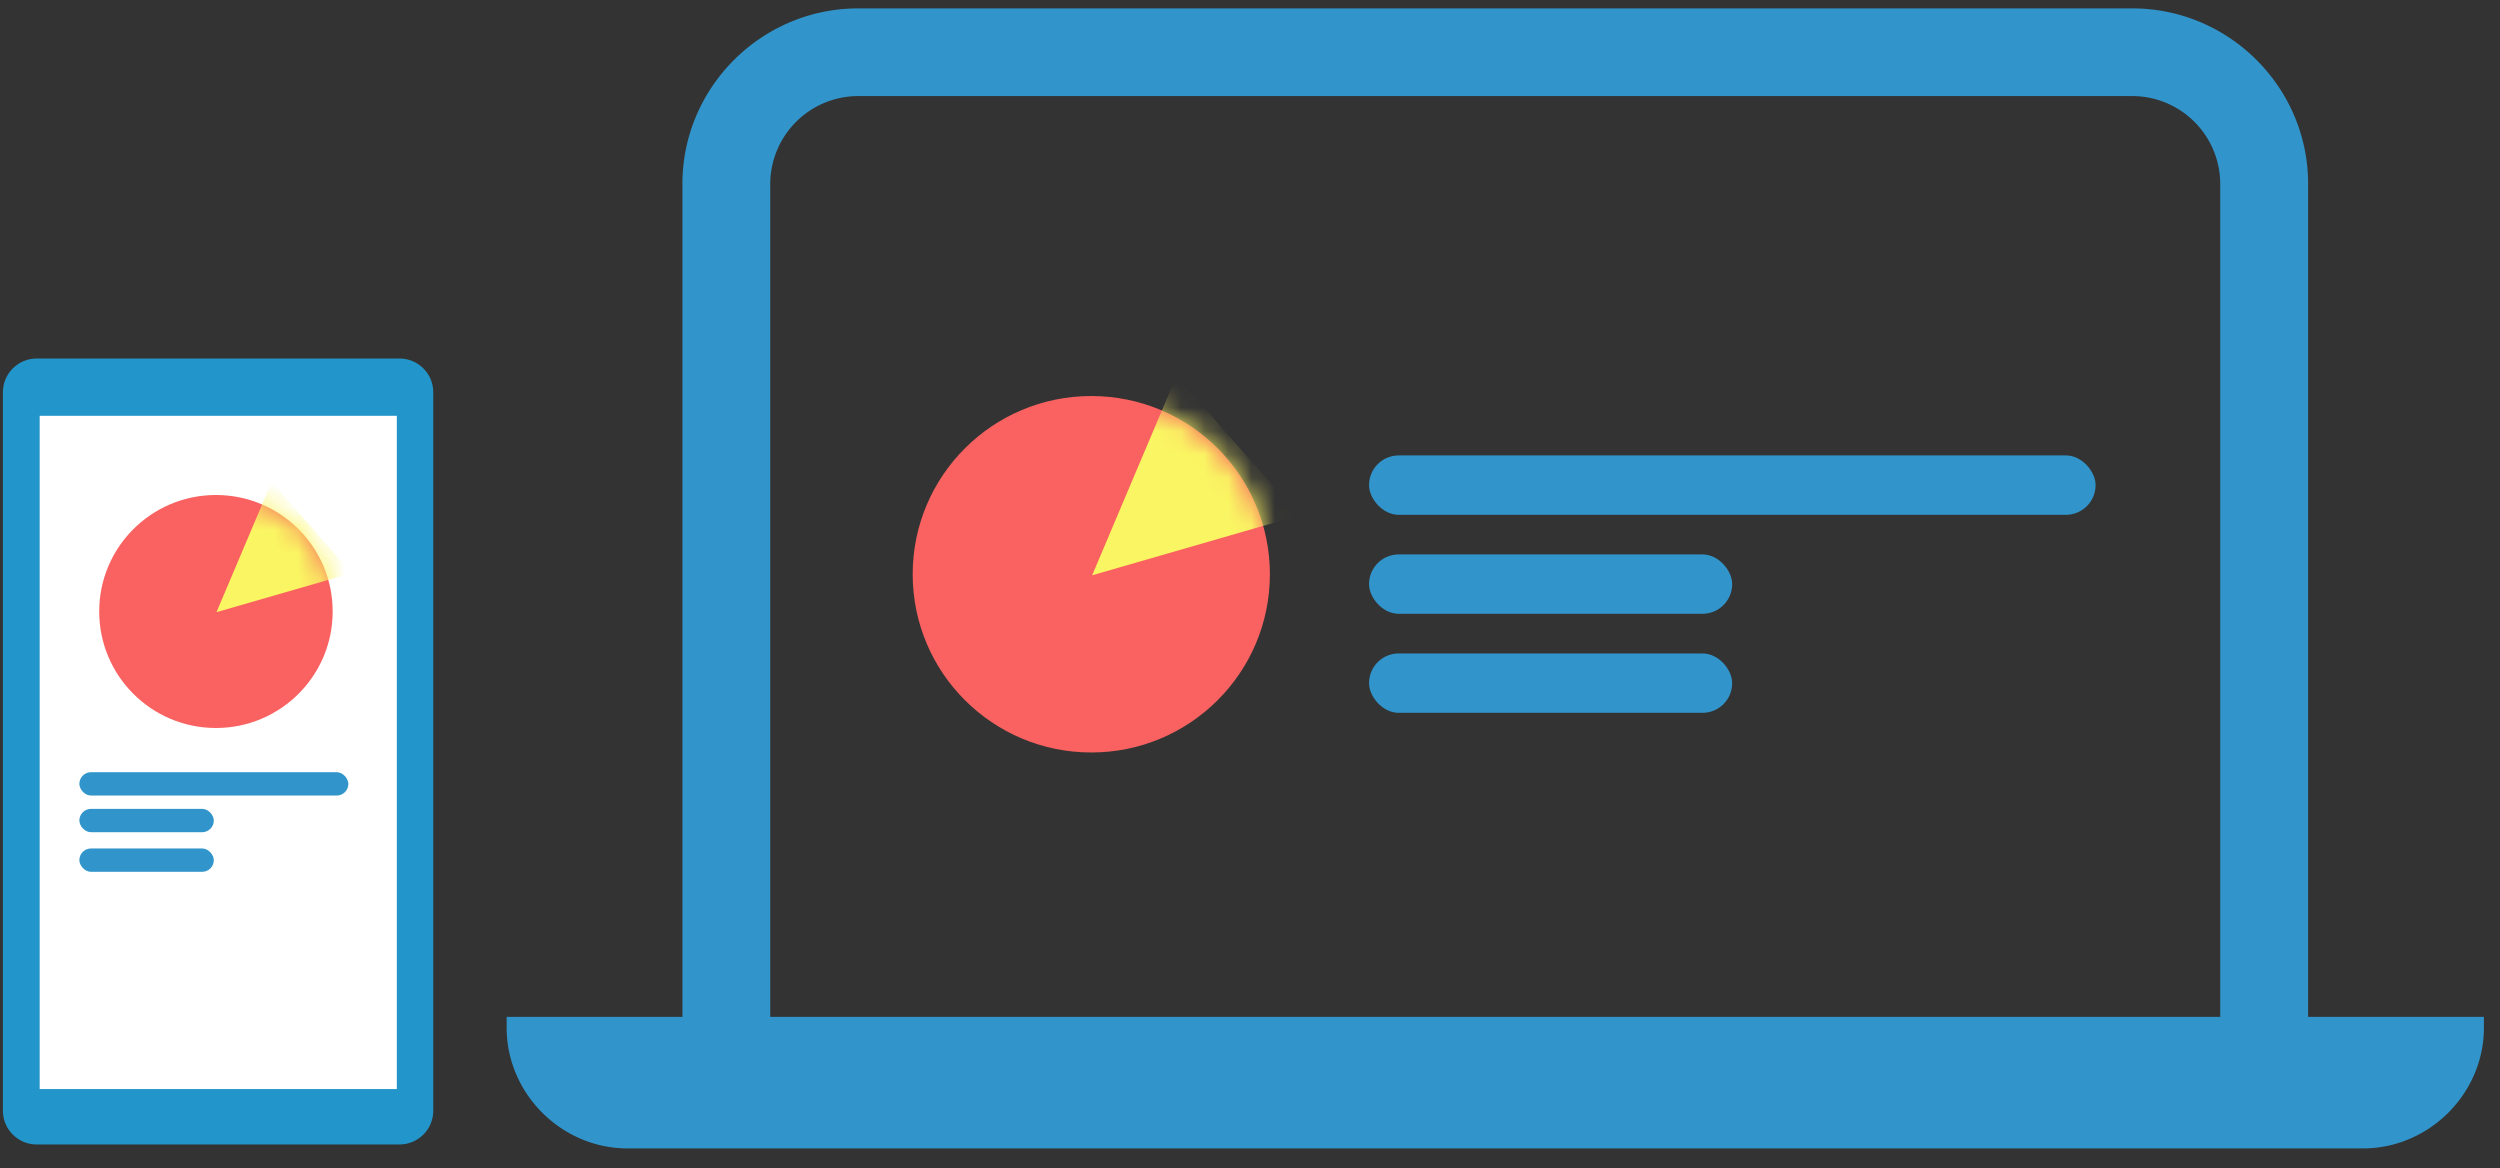<svg xmlns:xlink="http://www.w3.org/1999/xlink" xmlns="http://www.w3.org/2000/svg" viewBox="0 0 107 50" height="50px" width="107px"><rect x="0" y="0" width="107" height="50" fill="#333333" stroke="none"/><defs><ellipse ry="7.628" rx="7.644" cy="7.628" cx="7.644" id="a"/><ellipse ry="4.986" rx="4.996" cy="4.986" cx="4.996" id="c"/></defs><g fill-rule="evenodd" fill="none"><g fill-rule="nonzero"><path fill="#3195CB" d="M98.787 43.522V7.865c0-4.128-3.385-7.506-7.522-7.506H36.73c-4.137 0-7.522 3.378-7.522 7.506v35.657h-7.523v.47c0 2.815 2.351 5.16 5.172 5.16h74.282c2.821 0 5.172-2.345 5.172-5.16v-.47h-7.523zm-3.76 0h-62.06V7.865a3.768 3.768 0 0 1 3.762-3.753h54.536a3.768 3.768 0 0 1 3.761 3.753v35.657z"/><path fill="#2295CA" d="M2.243 45.639H16.7V18.348H2.243v27.291zM17.1 15.344H1.567c-.793 0-1.443.648-1.443 1.44v30.76c0 .792.65 1.44 1.443 1.44H17.1c.794 0 1.444-.648 1.444-1.44v-30.76c0-.792-.65-1.44-1.444-1.44z"/></g><path d="M1.698 17.797h15.286v28.814H1.698z" fill="#FFF"/><g transform="translate(39.063 16.95)"><mask fill="#fff" id="b"><use xlink:href="#a"/></mask><use xlink:href="#a" fill="#F96260"/><path d="M7.682 7.672L11.29-.856l5.247 5.97z" mask="url(#b)" fill="#FAF663"/></g><g transform="translate(4.246 21.186)"><mask fill="#fff" id="d"><use xlink:href="#c"/></mask><use xlink:href="#c" fill="#F96260"/><path d="M5.02 5.014L7.38-.559l3.43 3.902z" mask="url(#d)" fill="#FAF663"/></g><g fill="#3195CB" transform="translate(58.595 19.492)"><rect rx="1.271" height="2.542" width="15.542" y="4.237"/><rect rx="1.271" height="2.542" width="15.542" y="8.475"/><rect rx="1.271" height="2.542" width="31.096"/></g><g fill="#3195CB" transform="translate(3.397 33.05)"><rect rx=".5" height="1" width="5.754" y="1.569"/><rect rx=".5" height="1" width="5.754" y="3.264"/><rect rx=".5" height="1" width="11.512"/></g></g></svg>